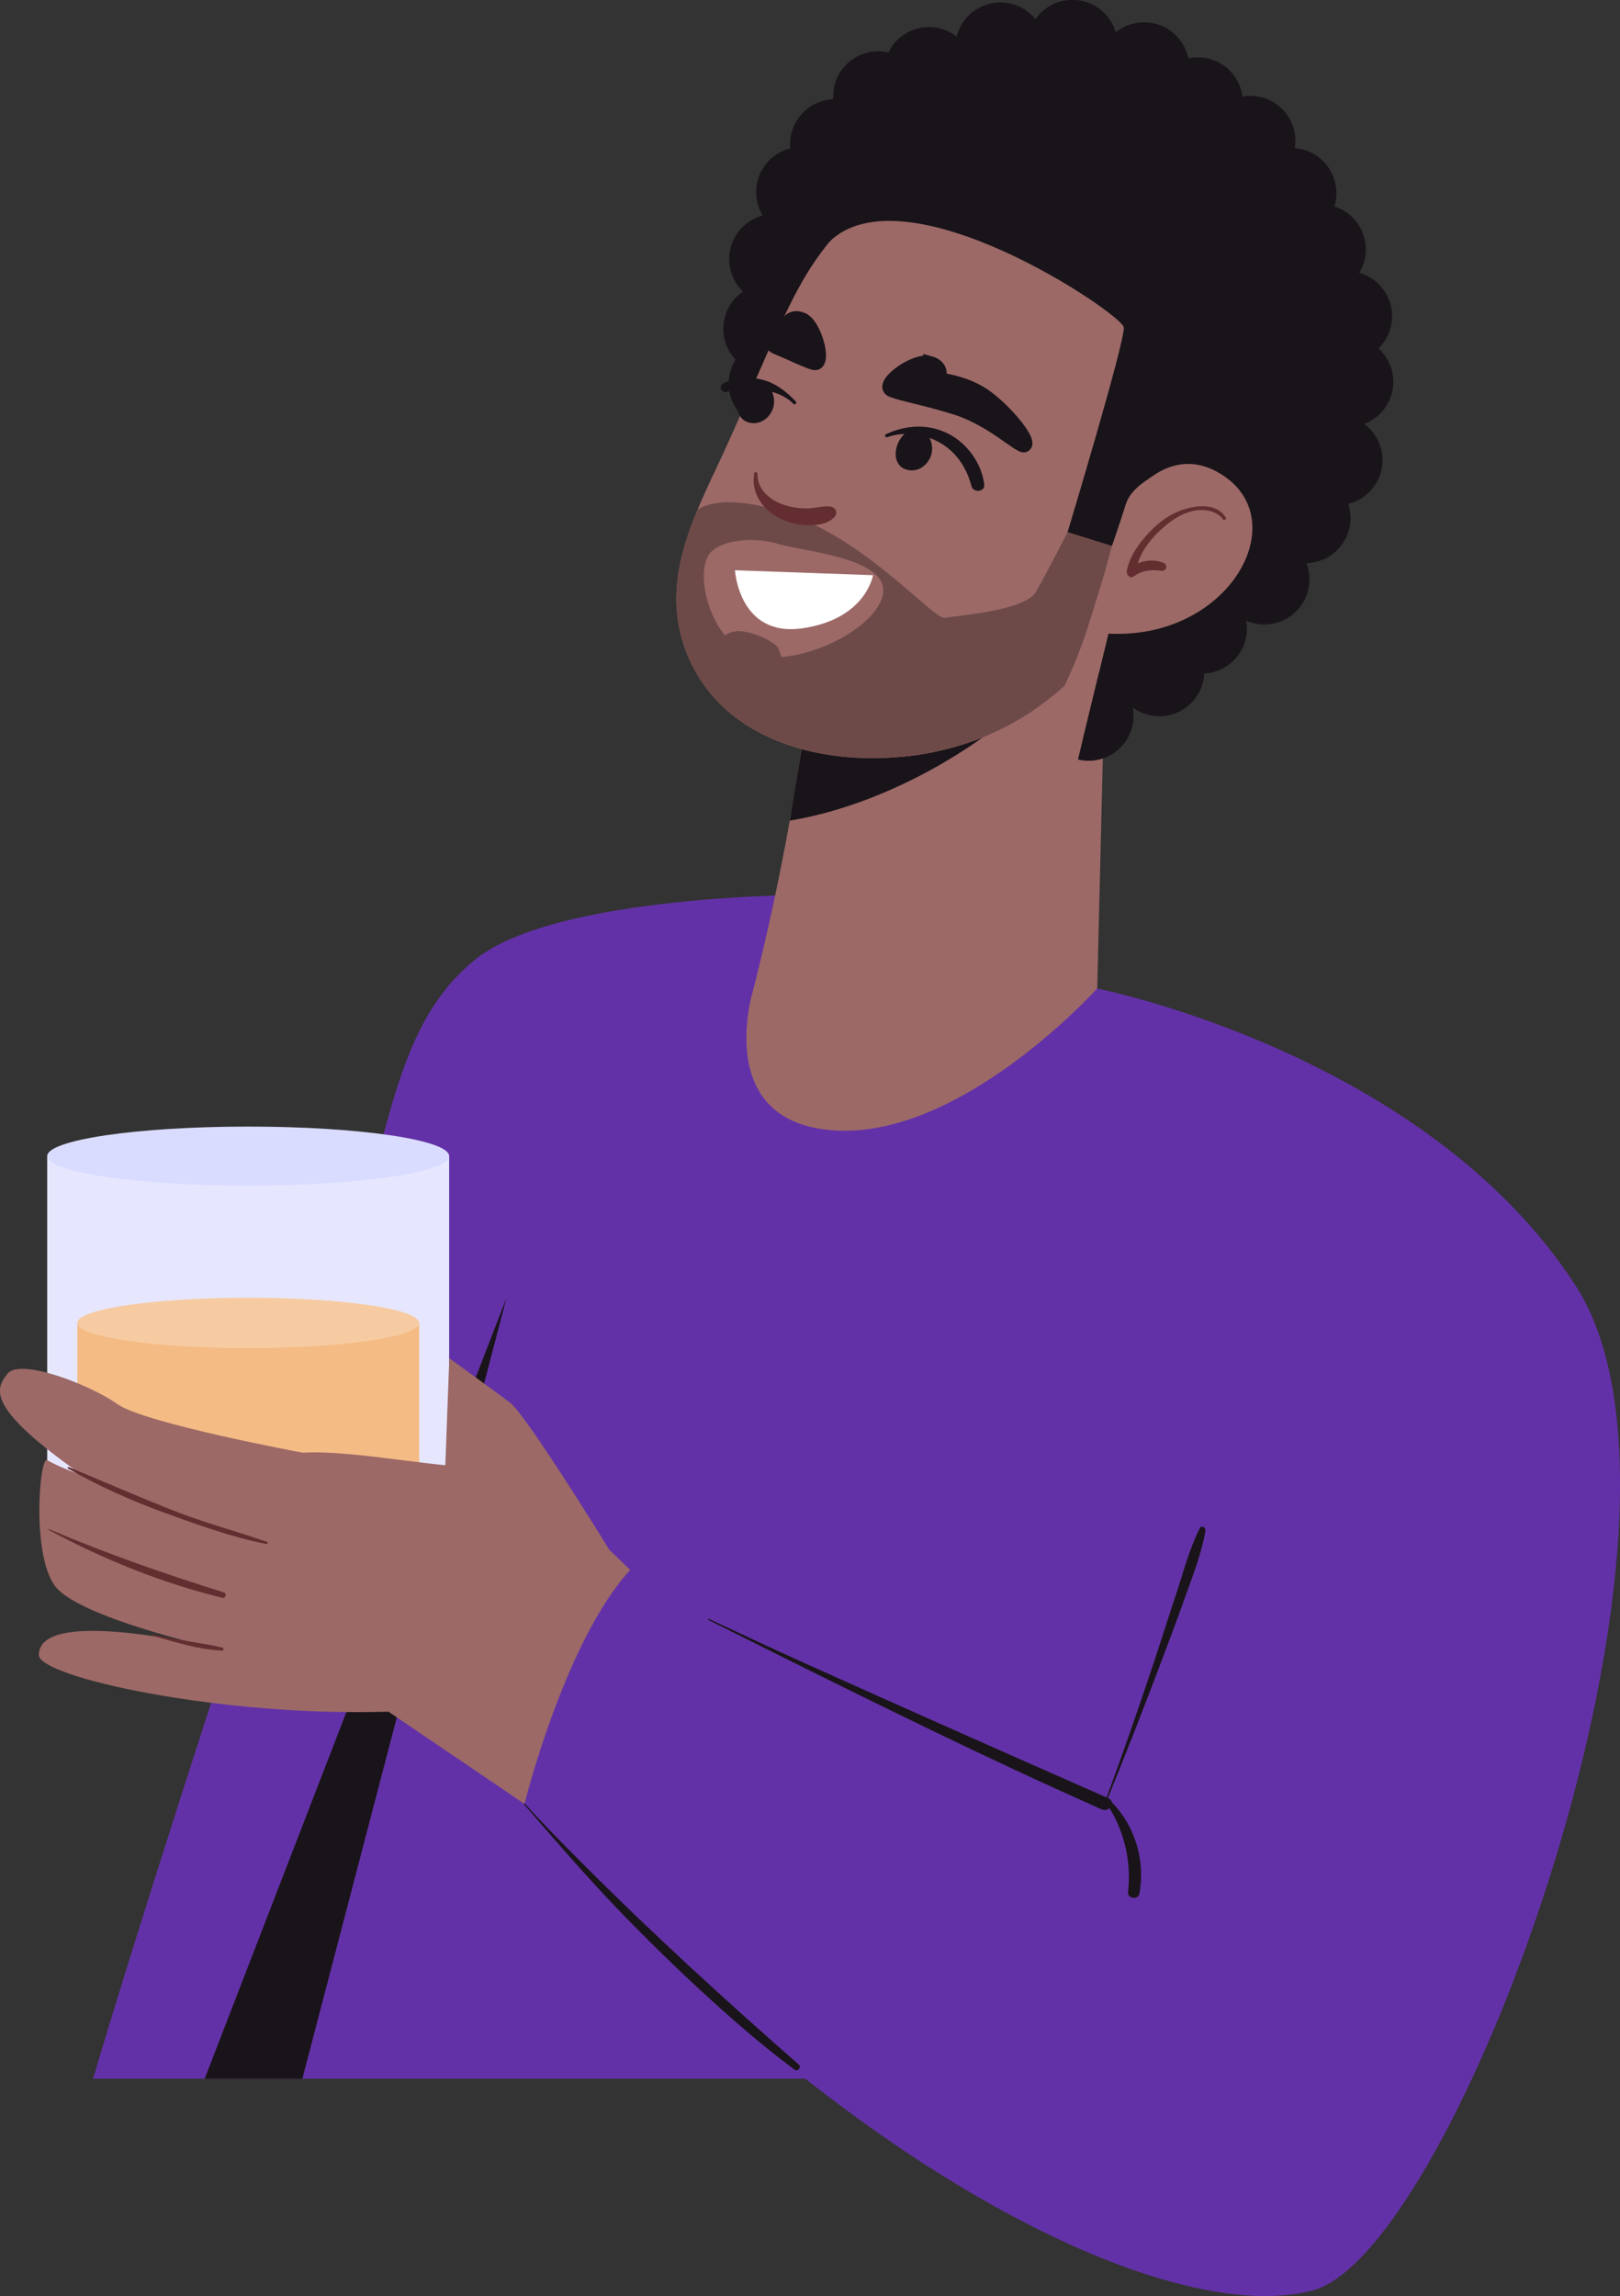 <?xml version="1.0" encoding="UTF-8"?>
<svg id="Laag_1" data-name="Laag 1" xmlns="http://www.w3.org/2000/svg" viewBox="0 0 118.41 167.81">
  <rect x="0" y="0" width="118.41" height="167.81" fill="#333333" stroke="none"/>
  <defs>
    <style>
      .cls-1 {
        fill: #9c6967;
      }

      .cls-1, .cls-2, .cls-3, .cls-4, .cls-5, .cls-6, .cls-7, .cls-8, .cls-9, .cls-10 {
        stroke-width: 0px;
      }

      .cls-2 {
        fill: #642e30;
      }

      .cls-3, .cls-11, .cls-12 {
        fill: #191419;
      }

      .cls-11 {
        stroke-width: .89px;
      }

      .cls-11, .cls-12 {
        stroke: #191419;
        stroke-miterlimit: 10;
      }

      .cls-4 {
        fill: #6331a7;
      }

      .cls-12 {
        stroke-width: .92px;
      }

      .cls-5 {
        fill: #fff;
      }

      .cls-6 {
        fill: #f7cba2;
      }

      .cls-7 {
        fill: #dadcff;
      }

      .cls-8 {
        fill: #f4bb85;
      }

      .cls-9 {
        fill: #6d4a48;
      }

      .cls-10 {
        fill: #e6e7ff;
      }
    </style>
  </defs>
  <path class="cls-4" d="M94.51,151.93H6.8c2.85-9.62,9.34-30.01,15.52-48.3,6.1-18.08,5.51-27.91,12.42-33.5,5.87-4.75,24.31-4.75,25.47-4.75l19.99,6.86s9.37,9.4,14.2,12.85c1.05.75.41,48.36.12,66.83h0Z"/>
  <path class="cls-3" d="M22.1,151.93l14.92-57.07-22.06,57.07h7.14Z"/>
  <path class="cls-1" d="M80.92,42.55c-.24,9.9-.48,19.8-.72,29.69,0,0-9.76,10.86-19.04,10.39-9.27-.47-6.07-10.42-6.07-10.42,1.58-6.25,2.82-12.6,3.71-18.99"/>
  <path class="cls-3" d="M58.68,54.2s6.13,2.99,13.62-.66c0,0-6.4,5.07-14.57,6.44l.95-5.77Z"/>
  <path class="cls-3" d="M98.79,32.54c-3.75,11.98-16.51,18.64-28.48,14.88-11.98-3.75-18.64-16.51-14.88-28.48,3.75-11.98,14.42-20.73,28.48-14.88,11.59,4.82,18.64,16.51,14.88,28.48Z"/>
  <path class="cls-3" d="M56.59,22.23c1.81,0,3.29-1.47,3.29-3.29s-1.47-3.29-3.29-3.29-3.29,1.47-3.29,3.29,1.47,3.29,3.29,3.29Z"/>
  <path class="cls-3" d="M56.16,27.32c1.81,0,3.29-1.47,3.29-3.29s-1.47-3.29-3.29-3.29-3.29,1.47-3.29,3.29,1.47,3.29,3.29,3.29Z"/>
  <path class="cls-3" d="M56.55,31.33c1.81,0,3.29-1.47,3.29-3.29s-1.47-3.29-3.29-3.29-3.29,1.47-3.29,3.29,1.47,3.29,3.29,3.29Z"/>
  <path class="cls-1" d="M81.18,48.48c-.4.51-1.66-.06-2.1.41-.41.43-.83.85-1.27,1.24-1.63,1.48-3.49,2.7-5.58,3.6-7.34,3.18-19.15,2.29-22.2-6.44-1.22-3.52-.38-6.84.96-10.04.56-1.36,1.21-2.7,1.83-4.02,1.76-3.79,3.26-7.69,5.15-11.42,1.67-3.27,3.83-6.11,6.99-7.51,1.07-.47,2.25-.78,3.57-.88,4.63-.36,9.58.77,13.21,3.78,1.87,1.55,3.29,3.61,3.85,5.99.94,3.99-.44,8.34-1.09,12.78-.66,4.55-.63,9.17-3.31,12.51h0Z"/>
  <path class="cls-3" d="M81.02,46.32l-1.91,7.88,13.57-11.9-11.65,4.02Z"/>
  <path class="cls-3" d="M80.34,49.12c1.76.43,2.85,2.2,2.42,3.97-.43,1.77-2.2,2.85-3.97,2.42"/>
  <path class="cls-3" d="M64.83,31.96c1.33-.48,2.94-.23,4.12.55,1.08.71,1.74,1.8,2.06,3.03.13.5,1,.42.93-.13-.19-1.52-1.19-2.94-2.55-3.67-1.49-.79-3.15-.7-4.64,0-.12.06-.04.25.09.21h0Z"/>
  <path class="cls-3" d="M58.17,29.35c-.64-.69-1.46-1.34-2.39-1.58-.98-.26-2.02-.21-2.93.26-.35.18-.11.72.26.62.81-.23,1.68-.33,2.51-.19.89.16,1.72.4,2.38,1.06.11.11.27-.06.17-.17h0Z"/>
  <path class="cls-3" d="M66.55,31.45c-1.2.46-1.64,2.73-.06,2.92.78.1,1.45-.52,1.61-1.25.17-.82-.35-1.89-1.3-1.74-.09.02-.17.04-.25.07h0Z"/>
  <path class="cls-3" d="M55,28c-1.2.46-1.64,2.73-.06,2.92.78.1,1.45-.52,1.61-1.25.17-.82-.35-1.89-1.3-1.74-.09.02-.17.04-.25.07h0Z"/>
  <path class="cls-12" d="M67.95,26.47c1.12.3.72,1.23.72,1.23,0,0,1.77.15,3.25,1.14,1.48.99,3.62,3.5,2.96,3.76-.36.15-2.36-1.88-4.96-2.72-2.2-.7-3.81-.96-4.72-1.3-1.09-.41,1.63-2.41,2.75-2.1h0Z"/>
  <path class="cls-11" d="M58.67,23.29c-1-.42-1.26.55-1.26.55l-.89,1.15c-.11.15-.05.35.12.42,1.25.52,2.15.98,2.8,1.18,1.05.31.23-2.88-.77-3.3Z"/>
  <path class="cls-3" d="M85.97,34.01s-3.11,1.08-3.65,2.77c-.54,1.69-1.05,3.13-1.05,3.13l-3.24-1.01s4.23-14.01,4.11-14.98c-.12-.97-16.04-11.74-21.57-6.2,0,0,1.01-4.55,5.13-6.29,4.13-1.74,20.39,1.84,22.3,6.99,1.91,5.15-2.03,15.58-2.03,15.58h0Z"/>
  <path class="cls-9" d="M77.8,50.13c-1.63,1.48-3.49,2.7-5.58,3.6-7.34,3.18-19.15,2.29-22.2-6.44-1.22-3.52-.38-6.84.96-10.04.85-.53,2.68-.99,6.4.23,6.01,1.96,10.86,7.86,11.71,7.68.85-.18,5.86-.5,6.65-1.93.8-1.42,2.29-4.33,2.29-4.33l3.23,1.01s-1.57,6.46-3.46,10.22h0Z"/>
  <path class="cls-1" d="M51.8,40.56c.68-1.07,3.22-1.38,5.02-.82,1.8.56,8.16,1.02,7.72,3.66-.44,2.64-6.34,5.49-9.68,4.42-2.77-.88-4.12-5.61-3.05-7.27h0Z"/>
  <path class="cls-9" d="M52.08,47.44s.62-1.19,1.69-1.3c1.07-.11,2.76.73,3.07,1.16.31.43.77,2.96.77,2.96l-5.54-2.82h0Z"/>
  <path class="cls-3" d="M58.56,17.33c1.81,0,3.29-1.47,3.29-3.29s-1.47-3.29-3.29-3.29-3.29,1.47-3.29,3.29,1.47,3.29,3.29,3.29Z"/>
  <path class="cls-3" d="M61.04,13.83c1.81,0,3.29-1.47,3.29-3.29s-1.47-3.29-3.29-3.29-3.29,1.47-3.29,3.29,1.47,3.29,3.29,3.29Z"/>
  <path class="cls-3" d="M64.19,10.33c1.81,0,3.29-1.47,3.29-3.29s-1.47-3.29-3.29-3.29-3.29,1.47-3.29,3.29,1.47,3.29,3.29,3.29Z"/>
  <path class="cls-3" d="M67.9,8.56c1.81,0,3.29-1.47,3.29-3.29s-1.47-3.29-3.29-3.29-3.29,1.47-3.29,3.29,1.47,3.29,3.29,3.29Z"/>
  <path class="cls-3" d="M73.12,6.76c1.81,0,3.29-1.47,3.29-3.29s-1.47-3.29-3.29-3.29-3.29,1.47-3.29,3.29,1.47,3.29,3.29,3.29Z"/>
  <path class="cls-3" d="M78.39,6.57c1.81,0,3.29-1.47,3.29-3.29s-1.47-3.29-3.29-3.29-3.29,1.47-3.29,3.29,1.47,3.29,3.29,3.29Z"/>
  <path class="cls-3" d="M83.63,8.21c1.81,0,3.29-1.47,3.29-3.29s-1.47-3.29-3.29-3.29-3.29,1.47-3.29,3.29,1.47,3.29,3.29,3.29Z"/>
  <path class="cls-3" d="M87.55,10.77c1.81,0,3.29-1.47,3.29-3.29s-1.47-3.29-3.29-3.29-3.29,1.47-3.29,3.29,1.47,3.29,3.29,3.29Z"/>
  <path class="cls-3" d="M91.39,13.59c1.81,0,3.29-1.47,3.29-3.29s-1.47-3.29-3.29-3.29-3.29,1.47-3.29,3.29,1.47,3.29,3.29,3.29Z"/>
  <path class="cls-3" d="M94.39,17.4c1.81,0,3.29-1.47,3.29-3.29s-1.47-3.29-3.29-3.29-3.29,1.47-3.29,3.29,1.47,3.29,3.29,3.29Z"/>
  <path class="cls-3" d="M96.54,21.52c1.81,0,3.29-1.47,3.29-3.29s-1.47-3.29-3.29-3.29-3.29,1.47-3.29,3.29,1.47,3.29,3.29,3.29Z"/>
  <path class="cls-3" d="M98.46,26.4c1.81,0,3.29-1.47,3.29-3.29s-1.47-3.29-3.29-3.29-3.29,1.47-3.29,3.29,1.47,3.29,3.29,3.29Z"/>
  <path class="cls-3" d="M98.55,31.2c1.81,0,3.29-1.47,3.29-3.29s-1.47-3.29-3.29-3.29-3.29,1.47-3.29,3.29,1.47,3.29,3.29,3.29Z"/>
  <path class="cls-3" d="M97.76,36.92c1.81,0,3.29-1.47,3.29-3.29s-1.47-3.29-3.29-3.29-3.29,1.47-3.29,3.29,1.47,3.29,3.29,3.29Z"/>
  <path class="cls-3" d="M95.42,41.16c1.81,0,3.29-1.47,3.29-3.29s-1.47-3.29-3.29-3.29-3.29,1.47-3.29,3.29,1.47,3.29,3.29,3.29Z"/>
  <path class="cls-3" d="M92.42,45.64c1.81,0,3.29-1.47,3.29-3.29s-1.47-3.29-3.29-3.29-3.29,1.47-3.29,3.29,1.47,3.29,3.29,3.29Z"/>
  <path class="cls-3" d="M87.85,49.23c1.81,0,3.29-1.47,3.29-3.29s-1.47-3.29-3.29-3.29-3.29,1.47-3.29,3.29,1.47,3.29,3.29,3.29Z"/>
  <path class="cls-3" d="M84.74,52.35c1.81,0,3.29-1.47,3.29-3.29s-1.47-3.29-3.29-3.29-3.29,1.47-3.29,3.29,1.47,3.29,3.29,3.29Z"/>
  <path class="cls-1" d="M82.32,36.78s3-4.8,7.14-1.99c5.39,3.65-.31,13.01-10.03,11.34l2.89-9.35h0Z"/>
  <path class="cls-2" d="M89.61,37.84c-.87-1.39-3.05-.79-4.18-.11-.74.45-1.37,1.06-1.91,1.73-.54.67-1.02,1.44-1.16,2.28-.05.26.24.59.51.39.6-.44,1.28-.52,2-.41.39.06.53-.44.16-.59-.83-.34-1.81-.11-2.52.4l.52.3c.15-1.44,1.24-2.68,2.33-3.55.56-.45,1.21-.81,1.91-.95.7-.14,1.66-.02,2.11.62.09.13.3.01.21-.12h0Z"/>
  <path class="cls-2" d="M55.13,34.6c-.25,1.34.53,2.53,1.66,3.18.62.35,1.34.56,2.05.6.71.05,1.65-.03,2.16-.6.27-.3.07-.72-.32-.76-.56-.06-1.14.14-1.71.14-.57,0-1.1-.08-1.64-.25-1-.32-2-1.12-1.96-2.27,0-.15-.23-.19-.26-.04h.01Z"/>
  <path class="cls-5" d="M53.72,41.68l10.09.36s-.5,3.2-5.15,3.88c-4.65.68-4.94-4.24-4.94-4.24h0Z"/>
  <path class="cls-10" d="M32.83,84.5H3.45v27.36h29.38v-27.36Z"/>
  <path class="cls-7" d="M18.14,86.66c8.12,0,14.69-.97,14.69-2.16s-6.58-2.16-14.69-2.16-14.69.97-14.69,2.16,6.58,2.16,14.69,2.16Z"/>
  <path class="cls-7" d="M18.14,114.02c8.12,0,14.69-.97,14.69-2.16s-6.58-2.16-14.69-2.16-14.69.97-14.69,2.16,6.58,2.16,14.69,2.16Z"/>
  <path class="cls-8" d="M18.14,110.4c6.9,0,12.49-.82,12.49-1.84s-5.59-1.84-12.49-1.84-12.49.82-12.49,1.84,5.59,1.84,12.49,1.84Z"/>
  <path class="cls-8" d="M30.64,96.69H5.65v11.87h24.99v-11.87Z"/>
  <path class="cls-6" d="M18.14,98.53c6.9,0,12.49-.82,12.49-1.84s-5.59-1.84-12.49-1.84-12.49.82-12.49,1.84,5.59,1.84,12.49,1.84Z"/>
  <path class="cls-1" d="M49.54,118.08l-4.99-4.79s-6.07-9.87-7.28-10.78c-1.21-.91-4.43-3.24-4.43-3.24l-.29,7.82c-3.96-.37-10.83-1.68-12.41-.37,0,0-12.68,18.38,8.25,18.38l16.16,10.96,4.99-17.99h0Z"/>
  <path class="cls-1" d="M22.14,106.18s-11.61-2.16-13.55-3.55c-1.94-1.39-7.14-3.43-8.06-2.21-.92,1.22-1.98,2.74,9.14,9.82l9.02,2.63,3.45-6.69Z"/>
  <path class="cls-1" d="M21.43,111.78s-14.25-2.88-17.98-5.06c-.56-.33-1.16,6.89.57,9.2,1.74,2.31,11.58,4.51,11.58,4.51,0,0-12.76-3.1-12.76.53,0,1.63,13.39,4.54,25.54,4.14,7.28-.24-6.95-13.32-6.95-13.32h0Z"/>
  <path class="cls-4" d="M80.19,72.25s23.97,4.7,34.98,21.72c11.01,17.02-8.7,70.7-19.24,73.44-11.61,3.02-37.15-11.04-57.6-35.55,0,0,3.46-13.98,8.97-18.27l35.66,16.83-2.77-58.17h0Z"/>
  <path class="cls-3" d="M51.76,118.39c7.29,3.65,14.59,7.3,21.98,10.76,2.25,1.06,4.52,2.08,6.79,3.1.55.25,1.04-.57.48-.82-7.48-3.3-14.96-6.61-22.41-9.97-2.27-1.02-4.52-2.09-6.79-3.14-.05-.02-.09.05-.04.07h0Z"/>
  <path class="cls-3" d="M80.8,131.86c1.33-3.29,2.64-6.59,3.89-9.91.61-1.62,1.23-3.24,1.81-4.88.58-1.64,1.31-3.42,1.61-5.19.04-.24-.29-.43-.42-.18-.78,1.56-1.22,3.3-1.77,4.95-.55,1.65-1.09,3.37-1.65,5.05-1.13,3.4-2.31,6.78-3.55,10.13-.02.05.06.07.08.02h0Z"/>
  <path class="cls-3" d="M80.73,131.6c1.39,1.94,1.99,4.33,1.72,6.7-.06.47.74.58.83.11.47-2.55-.4-5.24-2.32-6.98-.12-.11-.33.04-.23.18h0Z"/>
  <path class="cls-3" d="M38.31,131.88c2.37,2.74,4.73,5.49,7.26,8.09,2.53,2.6,5.29,5.26,8.09,7.71,1.44,1.26,2.9,2.47,4.44,3.6.22.16.5-.2.29-.38-5.43-4.76-10.75-9.62-15.85-14.74-1.42-1.42-2.83-2.84-4.18-4.34-.03-.04-.08.01-.05.05Z"/>
  <path class="cls-2" d="M4.98,107.34c2.2,1.26,4.59,2.33,6.97,3.2,2.38.86,4.97,1.81,7.52,2.31.1.02.14-.12.05-.16-2.42-.83-4.87-1.48-7.24-2.44-2.38-.96-4.83-2-7.23-3.02-.08-.04-.15.07-.07.11Z"/>
  <path class="cls-2" d="M3.55,111.81c3.99,2.16,8.28,3.89,12.69,4.97.26.06.37-.32.11-.4-4.33-1.35-8.59-2.84-12.77-4.62-.04-.01-.07.04-.03.06h0Z"/>
  <path class="cls-2" d="M11.19,119.56c1.67.47,3.3,1,5.04,1.08.12,0,.15-.19.03-.22-1.67-.39-3.38-.54-5.05-.95-.06-.01-.08.07-.03.09Z"/>
</svg>